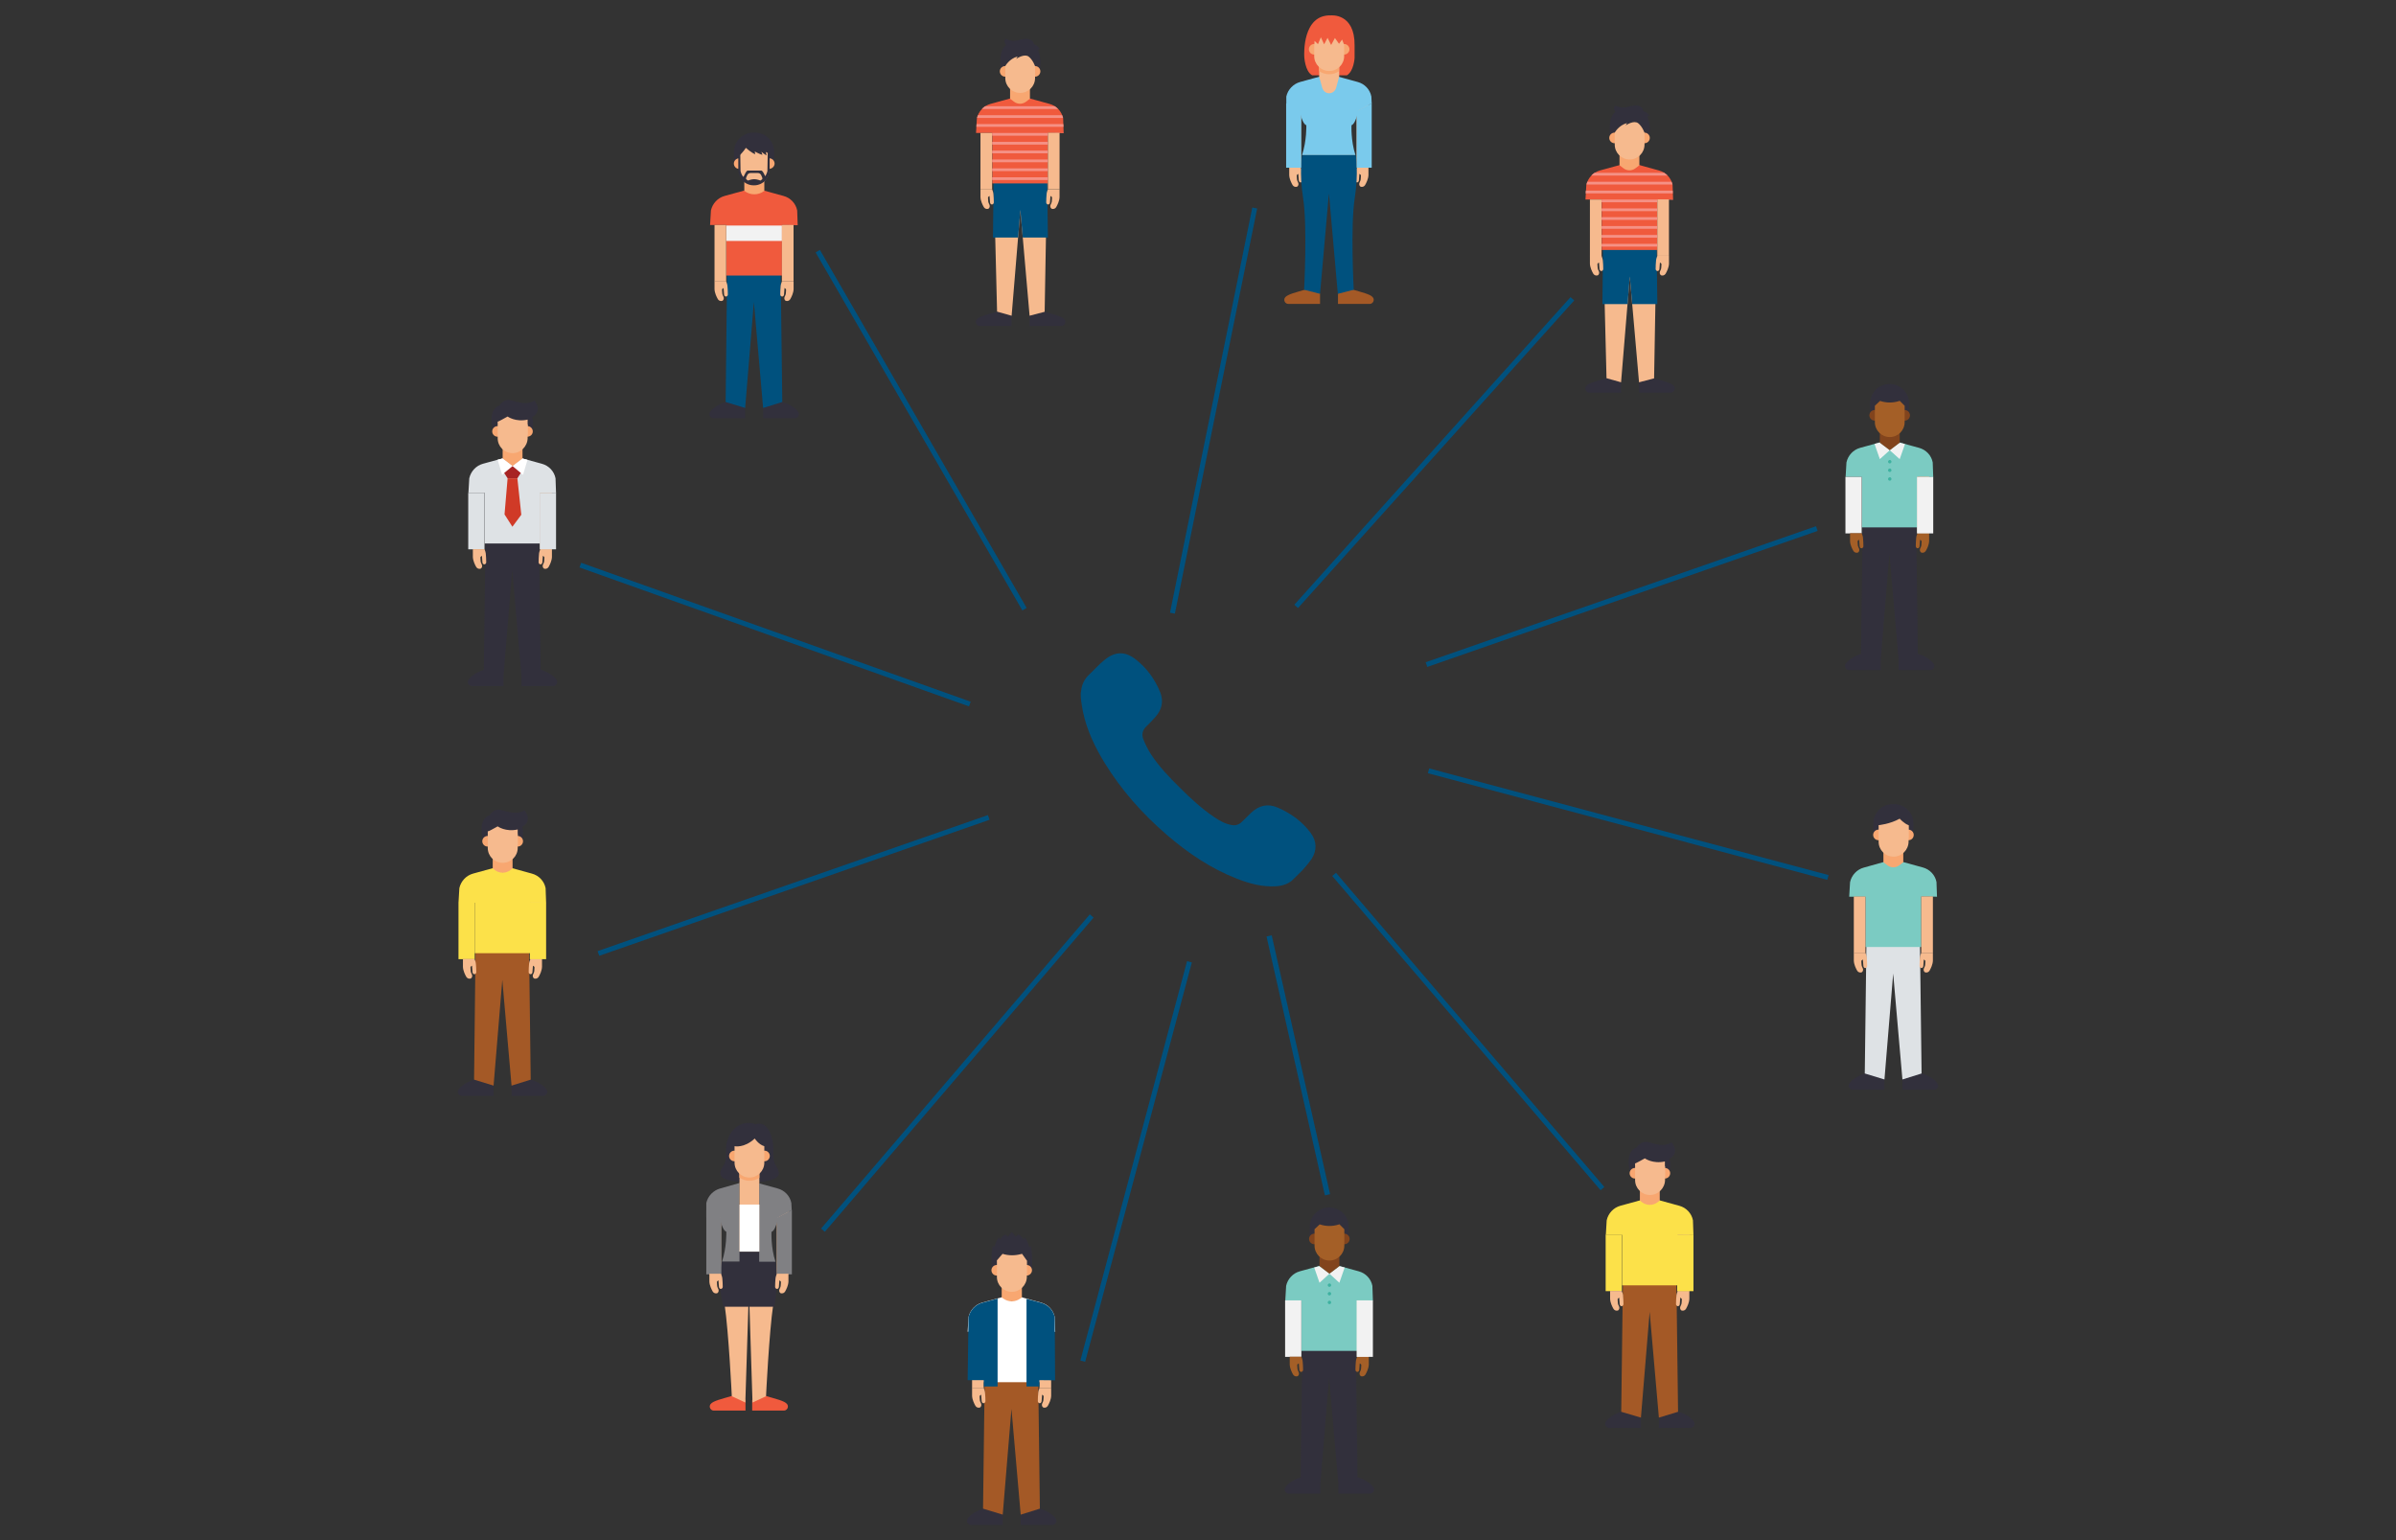 <?xml version="1.0" encoding="utf-8"?>
<!-- Generator: Adobe Illustrator 26.0.0, SVG Export Plug-In . SVG Version: 6.00 Build 0)  -->
<svg version="1.1" id="Layer_1" xmlns="http://www.w3.org/2000/svg" xmlns:xlink="http://www.w3.org/1999/xlink" x="0px" y="0px"
	 width="1400px" height="900px" viewBox="0 0 1400 900" style="enable-background:new 0 0 1400 900;" xml:space="preserve">
<rect x="0" y="0" width="1400" height="900" fill="#333333" stroke="none"/>
<style type="text/css">
	.st0{fill:#F6BA8E;}
	.st1{fill:#A45926;}
	.st2{fill:#00517E;}
	.st3{fill:#7ACAEC;}
	.st4{fill:#F05A3D;}
	.st5{fill:#F8A771;}
	.st6{fill:#32303C;}
	.st7{fill:#F2F2F2;}
	.st8{fill:#F59185;}
	.st9{fill:#DEE2E5;}
	.st10{fill:#FFFFFF;}
	.st11{fill:#A82423;}
	.st12{fill:#D03A27;}
	.st13{fill:#7BCBC2;}
	.st14{fill:#A45F27;}
	.st15{fill:#82441D;}
	.st16{fill:#3EB1A0;}
	.st17{fill:#808083;}
	.st18{fill:#FCE149;}
</style>
<g>
	<g>
		<g>
			<polygon class="st0" points="760.2,64.8 753.4,60.1 753.4,97.7 760.2,97.7 			"/>
			<path class="st0" d="M760.1,97.7h-6.8v4.6c0.1,2.3,1.2,4.5,2,5.9c0.6,0.9,1.6,1.2,2.6,0.9l0,0c0.7-0.4,1-1.4,0.7-2.2l-0.5-1.1
				c-0.2-0.5-0.3-0.9-0.3-1.4c-0.1-0.8-0.1-1.9-0.1-2c0.1-0.3,0.9-0.8,0.9-0.8l0.3,3.9c0.1,0.6,0.5,1.1,1.1,1.1l0,0
				c0.6,0,1.1-0.6,1.1-1.2c0-1.4-0.1-3.6-0.2-4.4C761,99.8,760.4,98.4,760.1,97.7z"/>
			<g>
				<path class="st1" d="M771.3,171.6v6h-18.5c-1.9,0-3.1-2.2-1.9-3.8c1.4-1.9,6.9-3.1,11.9-4.6l6.3-1.3L771.3,171.6z"/>
				<path class="st1" d="M781.8,171.6v6h18.5c1.9,0,3.1-2.2,1.9-3.8c-1.4-1.9-6.9-3.1-11.9-4.6l-6.3-1.3L781.8,171.6z"/>
				<g>
					<polygon class="st0" points="792.7,64.8 799.5,60 799.5,97.7 792.7,97.7 					"/>
					<path class="st0" d="M792.8,97.7h6.8v4.6c-0.1,2.3-1.2,4.5-2,5.9c-0.6,0.9-1.6,1.2-2.6,0.9l0,0c-0.7-0.4-1-1.4-0.7-2.2l0.5-1.1
						c0.2-0.5,0.3-0.9,0.3-1.4c0.1-0.8,0.1-1.9,0.1-2c-0.1-0.3-0.9-0.8-0.9-0.8l-0.3,3.9c-0.1,0.6-0.5,1.1-1.1,1.1l0,0
						c-0.6,0-1.1-0.6-1.1-1.2c0-1.4,0.1-3.6,0.2-4.4C791.9,99.8,792.5,98.4,792.8,97.7z"/>
				</g>
				<path class="st2" d="M792.2,90.8l-13.7-0.3l0-0.1l-2,0l-2,0l0,0.1l-13.7,0.3c0,0-1.7,10.3,0.6,24.9c2.6,16.1,0.6,53.6,0.6,53.6
					l9.3,2.4l5.2-58.7l5.2,58.7l9.3-2.4c0,0-2-37.4,0.6-53.6C793.9,101.1,792.2,90.8,792.2,90.8z"/>
				<g>
					<polygon class="st3" points="760.3,65 751.5,60.3 751.5,98 760.3,98 					"/>
					<path class="st3" d="M760.6,69.2c0.7,1.8,1.3,3.3,2.7,4c0,0,0.3,8.9-2.5,17.4l31.2,0c-2.8-8.6-2.3-17.4-2.3-17.4
						c1.4-0.7,2-2.2,2.7-4c0.6-1.4,0.9-3.1,1.1-4.4l8-4.4l-0.2-4c-0.8-4.1-3.9-7.4-8-8.5l-13.1-3.6l-2,1.3l-0.3,0.2l-1.4,1l-1.4-1
						l-0.3-0.2l-2-1.3l-13.1,3.6c-4,1.1-7.2,4.4-8.1,8.5l0,8.4l7.9,0C759.7,66.2,760.1,67.8,760.6,69.2z"/>
					<polygon class="st3" points="792.7,65 801.5,60.3 801.5,98 792.7,98 					"/>
				</g>
				<g>
					<path class="st4" d="M777.7,9c-16.8-0.6-15.7,22.9-15.6,24.2l0,0c0,0,0.4,8.5,4.6,10.8H787c4.1-2.4,4.5-10.2,4.5-10.2l0,0v-7.2
						C791.7,7.5,777.7,9,777.7,9z"/>
					<g>
						<path class="st0" d="M782.5,36h-11.7v8.8l1.8,6.5c0.5,1.8,2.1,3.2,4,3.2c0,0,0,0,0.1,0c1.9,0,3.5-1.4,4-3.2l1.8-6.5V36z"/>
						<circle class="st5" cx="767.9" cy="28.8" r="3.1"/>
						<path class="st5" d="M788.5,28.8c0-1.7-1.4-3.1-3.1-3.1c-1.7,0-3.1,1.4-3.1,3.1c0,1.7,1.4,3.1,3.1,3.1
							C787.1,31.9,788.5,30.5,788.5,28.8z"/>
						<path class="st5" d="M770.8,41.6c1.7,1.1,3.7,1.8,5.8,1.8c2.2,0,4.2-0.7,5.8-1.8V36h-11.7V41.6z"/>
						<path class="st0" d="M785.4,26.2v6.6c0,4.8-3.9,8.7-8.7,8.7c-4.8,0-8.8-3.9-8.8-8.7v-5.5l0.2-3.4l2,1.9l1.7-4l1.9,4.1l2-3.8
							l2.1,4.2l2.2-4.1l2.4,3.4l1.8-2.5L785.4,26.2L785.4,26.2z"/>
					</g>
				</g>
			</g>
		</g>
		<g>
			<path class="st6" d="M435.4,238.4v6h-18.5c-1.9,0-3.1-2.2-1.9-3.8c1.4-1.9,4.1-4.1,9-5.7l9.2-0.3L435.4,238.4z"/>
			<path class="st6" d="M445.9,238.4v6h18.5c1.9,0,3.1-2.2,1.9-3.8c-1.4-1.9-4.1-4.1-9-5.7l-9.2-0.3L445.9,238.4z"/>
			<polygon class="st2" points="424.9,155.7 424,234.9 435.4,238.4 440.5,176.5 445.9,238.4 457.1,234.9 456.1,155.7 			"/>
			<path class="st4" d="M424.3,161h32.6v-29.5l9.2,0.1l-0.3-8.6c-0.8-4.1-3.9-7.4-8-8.5l-13.1-3.6l-4.1,1.7l-4.1-1.7l-13.1,3.6
				c-4,1.1-7.1,4.4-8,8.5l-0.5,8.5l9.5,0V161z"/>
			<rect x="424.3" y="131.8" class="st7" width="32.6" height="9"/>
			<g>
				<path class="st6" d="M441.1,77.5h-0.9c-6.2,0-11.2,4.9-11.3,11.1c0,0.1,0,0.2,0,0.2v6.8h23.4v-6.8c0-0.1,0-0.1,0-0.2
					C452.4,82.5,447.3,77.5,441.1,77.5z"/>
				<path class="st5" d="M446.6,102.7h-11.7v8.8l0.1,0.1c3.4,2.6,8.1,2.6,11.5,0l0.1-0.1V102.7z"/>
				<path class="st5" d="M435,95.6c0-1.7-1.4-3.1-3.1-3.1c-1.7,0-3.1,1.4-3.1,3.1c0,1.7,1.4,3.1,3.1,3.1
					C433.6,98.6,435,97.2,435,95.6z"/>
				<path class="st5" d="M452.6,95.6c0-1.7-1.4-3.1-3.1-3.1c-1.7,0-3.1,1.4-3.1,3.1c0,1.7,1.4,3.1,3.1,3.1
					C451.2,98.6,452.6,97.2,452.6,95.6z"/>
			</g>
			<g>
				<rect x="417.5" y="131.5" class="st0" width="6.8" height="33"/>
				<path class="st0" d="M424.3,164.4h-6.8v4.6c0.1,2.3,1.2,4.5,2,5.9c0.6,0.9,1.6,1.2,2.6,0.9l0,0c0.7-0.4,1-1.4,0.7-2.2l-0.5-1.1
					c-0.2-0.5-0.3-0.9-0.3-1.4c-0.1-0.8-0.1-1.9-0.1-2c0.1-0.3,0.9-0.8,0.9-0.8l0.3,3.9c0.1,0.6,0.5,1.1,1.1,1.1l0,0
					c0.6,0,1.1-0.6,1.1-1.2c0-1.4-0.1-3.6-0.2-4.4C425.1,166.5,424.6,165.1,424.3,164.4z"/>
			</g>
			<g>
				
					<rect x="456.9" y="131.5" transform="matrix(-1 -1.224647e-16 1.224647e-16 -1 920.572 295.949)" class="st0" width="6.8" height="33"/>
				<path class="st0" d="M456.9,164.4h6.8v4.6c-0.1,2.3-1.2,4.5-2,5.9c-0.6,0.9-1.6,1.2-2.6,0.9l0,0c-0.7-0.4-1-1.4-0.7-2.2l0.5-1.1
					c0.2-0.5,0.3-0.9,0.3-1.4c0.1-0.8,0.1-1.9,0.1-2c-0.1-0.3-0.9-0.8-0.9-0.8l-0.3,3.9c-0.1,0.6-0.5,1.1-1.1,1.1l0,0
					c-0.6,0-1.1-0.6-1.1-1.2c0-1.4,0.1-3.6,0.2-4.4C456.1,166.5,456.6,165.1,456.9,164.4z"/>
			</g>
			<path class="st0" d="M447.5,88.8l0.4,2c-1.2-0.6-3-2.1-3-2.1l0.6,1.8c-1.9-0.5-4.5-2-4.5-2l0.3,1.6c-2-0.6-5.5-3.7-5.5-3.7
				c-1.1,1.9-3.8,4.6-3.8,4.6v8.5c0,4.8,3.9,8.7,8.7,8.7l0,0c4.8,0,8.7-3.9,8.7-8.7v-6.1v-0.9v-2.7L447.5,88.8z"/>
			<path class="st6" d="M449.9,88.6l-1.3-0.1c-0.1,3.2-0.2,11.5-0.2,11.5s-0.4,1.8-1.3,3c-0.7-1.6-1.5-3.2-2.2-3.3h-3.8h-0.5h-3.8
				c-0.7,0.1-1.6,2-2.4,3.7c-1.2-1.1-1.7-3.4-1.7-3.4s-0.1-9.6-0.2-12.8l-1.1,4.3v7.8c0,2.3,0.8,4.3,2.2,5.9l0,0c0,0,0,0,0,0
				c1.6,1.9,4.1,3.1,6.7,3.1h0.4c2.6,0,5-1.2,6.7-3l0,0c0.1-0.1,0.1-0.2,0.2-0.2c0,0,0.1-0.1,0.1-0.1c0,0,0,0,0,0
				c1.2-1.5,2-3.5,2-5.6V88.6z"/>
			<path class="st0" d="M445.4,104.7c-0.2,0.3-1.1,0.8-1.1,0.8s-1.9-0.8-3.6-0.8c-1.7,0-3.6,0.8-3.6,0.8s-0.9-0.5-1.1-0.8
				c-0.3-0.4,0.2-1.6,0.7-2.5c0.4-0.7,1.1-1.1,1.9-1.1c0.6,0,1.3,0,1.8,0v0c0,0,0.1,0,0.3,0c0.2,0,0.3,0,0.3,0v0c0.5,0,1.2,0,1.8,0
				c0.8,0,1.5,0.4,1.9,1.1C445.1,103.1,445.7,104.2,445.4,104.7z"/>
		</g>
		<g>
			<path class="st6" d="M591.1,184.5v6h-18.5c-1.9,0-3.1-2.2-1.9-3.8c1.4-1.9,6.9-3.1,11.9-4.6l6.3-1.3L591.1,184.5z"/>
			<path class="st6" d="M601.6,184.5v6h18.5c1.9,0,3.1-2.2,1.9-3.8c-1.4-1.9-6.9-3.1-11.9-4.6l-6.3-1.3L601.6,184.5z"/>
			<polygon class="st0" points="580.6,101.9 582.6,182.1 591.1,184.5 596.2,122.7 601.6,184.5 610.4,182.2 611.8,101.9 			"/>
			<polygon class="st2" points="594.9,138.8 596.2,122.7 597.6,138.8 612.3,138.8 611.8,101.9 580.6,101.9 580.2,138.8 			"/>
			<path class="st6" d="M587.8,41.1v-2.7c0,0,1.8-4.1,6.7-5.4l-0.9,1.4c0,0,4.7-3.3,7.3-1.4c2.6,2,3,4.9,3.2,6.1v1.9h3.5
				c0,0,0.5-3.3,0.3-5.8c-0.3-3.7-1.5-6.5-1.5-6.5l1.2,0.2c-0.6-2-3.5-3.1-3.5-3.1c-1-4.5-6.5-3.1-9.6-2.2c-3.5,1-6.8-0.9-6.8-0.9
				c-1.8,1.6,0.2,3.7,0.2,3.7c-4.3,2.8-3.4,11.4-3.2,14.5H587.8z"/>
			<path class="st4" d="M579.7,107.2h32.6V77.7l9.2,0.1l-0.3-8.6c-0.8-4.1-3.9-7.4-8-8.5l-13.1-3.6l-4.1,2.8l-4.1-2.8l-13.1,3.6
				c-4,1.1-7.1,4.4-8,8.5l-0.5,8.5l9.5,0V107.2z"/>
			<g>
				<path class="st5" d="M601.9,48.9h-11.7v8.8l2.4,1.8c2,1.5,4.8,1.5,6.8,0l2.4-1.8V48.9z"/>
				<path class="st5" d="M590.4,41.7c0-1.7-1.4-3.1-3.1-3.1c-1.7,0-3.1,1.4-3.1,3.1c0,1.7,1.4,3.1,3.1,3.1
					C589,44.8,590.4,43.4,590.4,41.7z"/>
				<path class="st5" d="M607.9,41.7c0-1.7-1.4-3.1-3.1-3.1s-3.1,1.4-3.1,3.1c0,1.7,1.4,3.1,3.1,3.1S607.9,43.4,607.9,41.7z"/>
				<path class="st0" d="M604.8,38.7v6.9c0,4.8-3.9,8.7-8.7,8.7c-4.8,0-8.7-3.9-8.7-8.7v-7c0,0,2.3-4.3,7.2-5.6l-0.8,1.4
					c0.4-0.3,4.8-3.2,7.3-1.3C603.6,35.1,604.8,38.7,604.8,38.7z"/>
			</g>
			<g>
				<rect x="572.9" y="77.7" class="st0" width="6.8" height="33"/>
				<path class="st0" d="M579.7,110.6h-6.8v4.6c0.1,2.3,1.2,4.5,2,5.9c0.6,0.9,1.6,1.2,2.6,0.9l0,0c0.7-0.4,1-1.4,0.7-2.2l-0.5-1.1
					c-0.2-0.5-0.3-0.9-0.3-1.4c-0.1-0.8-0.1-1.9-0.1-2c0.1-0.3,0.9-0.8,0.9-0.8l0.3,3.9c0.1,0.6,0.5,1.1,1.1,1.1l0,0
					c0.6,0,1.1-0.6,1.1-1.2c0-1.4-0.1-3.6-0.2-4.4C580.5,112.7,580,111.3,579.7,110.6z"/>
			</g>
			<g>
				
					<rect x="612.2" y="77.7" transform="matrix(-1 -1.224647e-16 1.224647e-16 -1 1231.313 188.289)" class="st0" width="6.8" height="33"/>
				<path class="st0" d="M612.3,110.6h6.8v4.6c-0.1,2.3-1.2,4.5-2,5.9c-0.6,0.9-1.6,1.2-2.6,0.9l0,0c-0.7-0.4-1-1.4-0.7-2.2l0.5-1.1
					c0.2-0.5,0.3-0.9,0.3-1.4c0.1-0.8,0.1-1.9,0.1-2c-0.1-0.3-0.9-0.8-0.9-0.8l-0.3,3.9c-0.1,0.6-0.5,1.1-1.1,1.1l0,0
					c-0.6,0-1.1-0.6-1.1-1.2c0-1.4,0.1-3.6,0.2-4.4C611.5,112.7,612,111.3,612.3,110.6z"/>
			</g>
			<g>
				<path class="st8" d="M616.3,62.1h-40.7c-0.7,0.5-1.4,1-1.9,1.6h44.6C617.7,63.1,617,62.6,616.3,62.1z"/>
				<path class="st8" d="M620.6,67.3h-49.2c-0.2,0.5-0.4,1-0.5,1.6h50.3C621,68.4,620.8,67.8,620.6,67.3z"/>
				<polygon class="st8" points="621.3,72.5 570.6,72.5 570.5,74.1 621.4,74.1 				"/>
				<polygon class="st8" points="621.5,77.8 621.5,77.7 613.3,77.7 				"/>
				<rect x="579.7" y="77.7" class="st8" width="32.6" height="1.6"/>
				<polygon class="st8" points="570.2,77.7 576,77.7 570.2,77.7 				"/>
				<rect x="579.7" y="82.9" class="st8" width="32.6" height="1.6"/>
				<rect x="579.7" y="88" class="st8" width="32.6" height="1.6"/>
				<rect x="579.7" y="93.2" class="st8" width="32.6" height="1.6"/>
				<rect x="579.7" y="98.4" class="st8" width="32.6" height="1.6"/>
				<rect x="579.7" y="103.6" class="st8" width="32.6" height="1.6"/>
			</g>
		</g>
		<g>
			<path class="st6" d="M311.2,251.1c0.7-5.8-0.3-7.3-0.3-7.3c6.6-3.7,1.4-9.7,1.4-9.7c-4.7,2.7-8.6,1.1-13.9-0.2
				c-4.2-1-6.6,3.1-6.6,3.1c-5.8,2.1-4.9,10-3.9,14.3L311.2,251.1z"/>
			<polygon class="st6" points="283.7,312.3 282.7,391.4 294.2,394.9 299.3,333.1 304.7,394.9 315.9,391.4 314.9,312.3 			"/>
			<path class="st9" d="M283.1,317.6h32.6V288l9.2,0.1l-0.3-8.6c-0.8-4.1-3.9-7.4-8-8.5l-13.1-3.6l-4.1,2.8l-4.1-2.8l-13.1,3.6
				c-4,1.1-7.1,4.4-8,8.5l-0.5,8.5l9.5,0V317.6z"/>
			<polygon class="st9" points="293.7,268 299.5,272.4 294.5,277.4 290.8,268.7 293.5,268 			"/>
			<polygon class="st9" points="308.2,268.8 304.6,277.4 299.5,272.4 305.3,268 305.4,268 			"/>
			<g>
				<polygon class="st5" points="305.3,259.3 293.7,259.3 293.7,268 299.5,272.4 305.3,268 				"/>
				<path class="st5" d="M293.8,252.1c0-1.7-1.4-3.1-3.1-3.1c-1.7,0-3.1,1.4-3.1,3.1c0,1.7,1.4,3.1,3.1,3.1
					C292.4,255.1,293.8,253.8,293.8,252.1z"/>
				<path class="st5" d="M311.3,252.1c0-1.7-1.4-3.1-3.1-3.1c-1.7,0-3.1,1.4-3.1,3.1c0,1.7,1.4,3.1,3.1,3.1
					C310,255.1,311.3,253.8,311.3,252.1z"/>
				<path class="st0" d="M299.5,264.8L299.5,264.8c-4.8,0-8.7-3.9-8.7-8.7v-9.6l17.5,1.5v8.1C308.2,260.8,304.3,264.8,299.5,264.8z"
					/>
				<path class="st0" d="M290.8,246.4c0,0,0.1,0.2,5.8-3c0,0,4.6,3.4,11.7,1.8v8.8h-13L290.8,246.4z"/>
			</g>
			<path class="st6" d="M294.2,394.9v6h-18.5c-1.9,0-3.1-2.2-1.9-3.8c1.4-1.9,4.1-4.1,9-5.7l9.2-0.3L294.2,394.9z"/>
			<path class="st6" d="M304.7,394.9v6h18.5c1.9,0,3.1-2.2,1.9-3.8c-1.4-1.9-4.1-4.1-9-5.7l-9.2-0.3L304.7,394.9z"/>
			<rect x="273.6" y="288" class="st9" width="9.5" height="33"/>
			<path class="st0" d="M283.1,320.9h-6.8v4.6c0.1,2.3,1.2,4.5,2,5.9c0.6,0.9,1.6,1.2,2.6,0.9l0,0c0.7-0.4,1-1.4,0.7-2.2l-0.5-1.1
				c-0.2-0.5-0.3-0.9-0.3-1.4c-0.1-0.8-0.1-1.9-0.1-2c0.1-0.3,0.9-0.8,0.9-0.8l0.3,3.9c0.1,0.6,0.5,1.1,1.1,1.1l0,0
				c0.6,0,1.1-0.6,1.1-1.2c0-1.4-0.1-3.6-0.2-4.4C283.9,323,283.4,321.6,283.1,320.9z"/>
			
				<rect x="315.7" y="288" transform="matrix(-1 -1.224647e-16 1.224647e-16 -1 638.119 609.029)" class="st0" width="6.8" height="33"/>
			<path class="st0" d="M315.7,320.9h6.8v4.6c-0.1,2.3-1.2,4.5-2,5.9c-0.6,0.9-1.6,1.2-2.6,0.9l0,0c-0.7-0.4-1-1.4-0.7-2.2l0.5-1.1
				c0.2-0.5,0.3-0.9,0.3-1.4c0.1-0.8,0.1-1.9,0.1-2c-0.1-0.3-0.9-0.8-0.9-0.8l-0.3,3.9c-0.1,0.6-0.5,1.1-1.1,1.1l0,0
				c-0.6,0-1.1-0.6-1.1-1.2c0-1.4,0.1-3.6,0.2-4.4C314.9,323,315.4,321.6,315.7,320.9z"/>
			<rect x="315.4" y="288" class="st9" width="9.5" height="33"/>
			<g>
				<polygon class="st10" points="299.5,272.4 293.4,277.5 290.8,268.7 293.5,268 293.7,268 				"/>
				<polygon class="st10" points="305.4,268 305.3,268 299.5,272.4 305.6,277.5 308.2,268.8 				"/>
			</g>
			<polygon class="st11" points="302.3,279.5 304.3,276.4 299.5,272.4 294.6,276.4 296.6,279.5 			"/>
			<path class="st12" d="M304.6,300.8l-2.3-21.3c-0.2,0-1.8,0-2.6,0c0,0-0.2,0-0.5,0c-0.8,0-2.4,0-2.6,0l-1.8,21.1l4.6,7.2
				L304.6,300.8z"/>
		</g>
		<g>
			<path class="st6" d="M947.2,223.4v6h-18.5c-1.9,0-3.1-2.2-1.9-3.8c1.4-1.9,6.9-3.1,11.9-4.6l6.3-1.3L947.2,223.4z"/>
			<path class="st6" d="M957.7,223.4v6h18.5c1.9,0,3.1-2.2,1.9-3.8c-1.4-1.9-6.9-3.1-11.9-4.6l-6.3-1.3L957.7,223.4z"/>
			<polygon class="st0" points="936.7,140.8 938.7,221 947.2,223.4 952.3,161.6 957.7,223.4 966.5,221.1 967.9,140.8 			"/>
			<polygon class="st2" points="951,177.7 952.3,161.6 953.7,177.7 968.4,177.7 967.9,140.8 936.7,140.8 936.3,177.7 			"/>
			<path class="st6" d="M943.9,80v-2.7c0,0,1.8-4.1,6.7-5.4l-0.9,1.4c0,0,4.7-3.3,7.3-1.4c2.6,2,3,4.9,3.2,6.1V80h3.5
				c0,0,0.5-3.3,0.3-5.8c-0.3-3.7-1.5-6.5-1.5-6.5l1.2,0.2c-0.6-2-3.5-3.1-3.5-3.1c-1-4.5-6.5-3.1-9.6-2.2c-3.5,1-6.8-0.9-6.8-0.9
				c-1.8,1.6,0.2,3.7,0.2,3.7c-4.3,2.8-3.4,11.4-3.2,14.5H943.9z"/>
			<path class="st4" d="M935.8,146.1h32.6v-29.5l9.2,0.1l-0.3-8.6c-0.8-4.1-3.9-7.4-8-8.5L956.2,96l-4.1,2.8l-4.1-2.8l-13.1,3.6
				c-4,1.1-7.1,4.4-8,8.5l-0.5,8.5l9.5,0V146.1z"/>
			<g>
				<path class="st5" d="M958,87.8h-11.7v8.8l2.4,1.8c2,1.5,4.8,1.5,6.8,0l2.4-1.8V87.8z"/>
				<path class="st5" d="M946.5,80.6c0-1.7-1.4-3.1-3.1-3.1c-1.7,0-3.1,1.4-3.1,3.1c0,1.7,1.4,3.1,3.1,3.1
					C945.1,83.7,946.5,82.3,946.5,80.6z"/>
				<path class="st5" d="M964,80.6c0-1.7-1.4-3.1-3.1-3.1s-3.1,1.4-3.1,3.1c0,1.7,1.4,3.1,3.1,3.1S964,82.3,964,80.6z"/>
				<path class="st0" d="M960.9,77.6v6.9c0,4.8-3.9,8.7-8.7,8.7s-8.7-3.9-8.7-8.7v-7c0,0,2.3-4.3,7.2-5.6l-0.8,1.4
					c0.4-0.3,4.8-3.2,7.3-1.3C959.7,74,960.9,77.6,960.9,77.6z"/>
			</g>
			<g>
				<rect x="929" y="116.6" class="st0" width="6.8" height="33"/>
				<path class="st0" d="M935.8,149.5H929v4.6c0.1,2.3,1.2,4.5,2,5.9c0.6,0.9,1.6,1.2,2.6,0.9l0,0c0.7-0.4,1-1.4,0.7-2.2l-0.5-1.1
					c-0.2-0.5-0.3-0.9-0.3-1.4c-0.1-0.8-0.1-1.9-0.1-2c0.1-0.3,0.9-0.8,0.9-0.8l0.3,3.9c0.1,0.6,0.5,1.1,1.1,1.1l0,0
					c0.6,0,1.1-0.6,1.1-1.2c0-1.4-0.1-3.6-0.2-4.4C936.6,151.6,936,150.2,935.8,149.5z"/>
			</g>
			<g>
				
					<rect x="968.3" y="116.6" transform="matrix(-1 -1.224647e-16 1.224647e-16 -1 1943.479 266.093)" class="st0" width="6.8" height="33"/>
				<path class="st0" d="M968.4,149.5h6.8v4.6c-0.1,2.3-1.2,4.5-2,5.9c-0.6,0.9-1.6,1.2-2.6,0.9l0,0c-0.7-0.4-1-1.4-0.7-2.2l0.5-1.1
					c0.2-0.5,0.3-0.9,0.3-1.4c0.1-0.8,0.1-1.9,0.1-2c-0.1-0.3-0.9-0.8-0.9-0.8l-0.3,3.9c-0.1,0.6-0.5,1.1-1.1,1.1l0,0
					c-0.6,0-1.1-0.6-1.1-1.2c0-1.4,0.1-3.6,0.2-4.4C967.6,151.6,968.1,150.2,968.4,149.5z"/>
			</g>
			<g>
				<path class="st8" d="M972.4,101h-40.7c-0.7,0.5-1.4,1-1.9,1.6h44.6C973.8,102,973.1,101.5,972.4,101z"/>
				<path class="st8" d="M976.7,106.2h-49.2c-0.2,0.5-0.4,1-0.5,1.6h50.3C977.1,107.3,976.9,106.7,976.7,106.2z"/>
				<polygon class="st8" points="977.4,111.4 926.6,111.4 926.5,113 977.4,113 				"/>
				<polygon class="st8" points="977.6,116.7 977.6,116.6 969.4,116.6 				"/>
				<rect x="935.8" y="116.6" class="st8" width="32.6" height="1.6"/>
				<polygon class="st8" points="926.3,116.6 932.1,116.6 926.3,116.6 				"/>
				<rect x="935.8" y="121.8" class="st8" width="32.6" height="1.6"/>
				<rect x="935.8" y="126.9" class="st8" width="32.6" height="1.6"/>
				<rect x="935.8" y="132.1" class="st8" width="32.6" height="1.6"/>
				<rect x="935.8" y="137.3" class="st8" width="32.6" height="1.6"/>
				<rect x="935.8" y="142.5" class="st8" width="32.6" height="1.6"/>
			</g>
		</g>
		<g>
			<g>
				<path class="st6" d="M1104.1,224.4L1104.1,224.4c-6.3,0-11.4,5.1-11.4,11.4v7.8h22.8v-7.8
					C1115.5,229.5,1110.4,224.4,1104.1,224.4z"/>
				<polygon class="st6" points="1088.4,302.9 1087.4,382.1 1098.9,385.6 1104,323.7 1109.4,385.6 1120.6,382.1 1119.6,302.9 				
					"/>
				<path class="st13" d="M1087.8,308.2h32.6v-29.5l9.2,0.1l-0.3-8.6c-0.8-4.1-3.9-7.4-8-8.5l-13.1-3.6l-4.1,2.8l-4.1-2.8l-13.1,3.6
					c-4,1.1-7.1,4.4-8,8.5l-0.5,8.5l9.5,0V308.2z"/>
				<path class="st6" d="M1098.9,385.6v6h-18.5c-1.9,0-3.1-2.2-1.9-3.8c1.4-1.9,4.1-4.1,9-5.7l9.2-0.3L1098.9,385.6z"/>
				<path class="st6" d="M1109.4,385.6v6h18.5c1.9,0,3.1-2.2,1.9-3.8c-1.4-1.9-4.1-4.1-9-5.7l-9.2-0.3L1109.4,385.6z"/>
				<rect x="1078.3" y="278.7" class="st7" width="9.5" height="33"/>
				<path class="st14" d="M1087.8,311.6h-6.8v4.6c0.1,2.3,1.2,4.5,2,5.8c0.6,0.9,1.6,1.2,2.6,0.9l0,0c0.7-0.4,1-1.4,0.7-2.2
					l-0.5-1.1c-0.2-0.5-0.3-0.9-0.3-1.4c-0.1-0.8-0.1-1.9-0.1-2c0.1-0.3,0.9-0.8,0.9-0.8l0.3,3.9c0.1,0.6,0.5,1.1,1.1,1.1l0,0
					c0.6,0,1.1-0.6,1.1-1.2c0-1.4-0.1-3.6-0.2-4.4C1088.6,313.7,1088.1,312.3,1087.8,311.6z"/>
				
					<rect x="1120.3" y="278.7" transform="matrix(-1 -1.224647e-16 1.224647e-16 -1 2247.499 590.315)" class="st0" width="6.8" height="33"/>
				<path class="st14" d="M1120.4,311.6h6.8v4.6c-0.1,2.3-1.2,4.5-2,5.8c-0.6,0.9-1.6,1.2-2.6,0.9l0,0c-0.7-0.4-1-1.4-0.7-2.2
					l0.5-1.1c0.2-0.5,0.3-0.9,0.3-1.4c0.1-0.8,0.1-1.9,0.1-2c-0.1-0.3-0.9-0.8-0.9-0.8l-0.3,3.9c-0.1,0.6-0.5,1.1-1.1,1.1l0,0
					c-0.6,0-1.1-0.6-1.1-1.2c0-1.4,0.1-3.6,0.2-4.4C1119.6,313.7,1120.1,312.3,1120.4,311.6z"/>
				<rect x="1120.1" y="278.7" class="st7" width="9.5" height="33"/>
				<polygon class="st7" points="1113.1,259.5 1110,268.3 1104.2,263.1 1098.4,268.3 1095.3,259.4 1098.2,258.6 1098.4,258.7 
					1104.2,263 1110,258.7 1110.1,258.7 				"/>
				<g>
					<polygon class="st15" points="1110,249.9 1098.4,249.9 1098.4,258.7 1104.2,263.1 1110,258.7 					"/>
					<path class="st15" d="M1098.5,242.7c0-1.7-1.4-3.1-3.1-3.1c-1.7,0-3.1,1.4-3.1,3.1c0,1.7,1.4,3.1,3.1,3.1
						C1097.1,245.8,1098.5,244.4,1098.5,242.7z"/>
					<path class="st15" d="M1116,242.7c0-1.7-1.4-3.1-3.1-3.1c-1.7,0-3.1,1.4-3.1,3.1c0,1.7,1.4,3.1,3.1,3.1
						C1114.7,245.8,1116,244.4,1116,242.7z"/>
					<path class="st14" d="M1095.5,237.1v9.6c0,4.8,3.9,8.7,8.7,8.7l0,0c4.8,0,8.7-3.9,8.7-8.7v-9.6l-2.9-2.9l-0.5,0.2
						c-3.5,1.1-7.3,1.1-10.9-0.1l-0.1,0L1095.5,237.1z"/>
				</g>
			</g>
			<g>
				<path class="st16" d="M1105.2,269.8c0,0.6-0.5,1-1,1c-0.6,0-1-0.5-1-1s0.5-1,1-1C1104.7,268.8,1105.2,269.2,1105.2,269.8z"/>
				<path class="st16" d="M1105.2,274.8c0,0.6-0.5,1-1,1c-0.6,0-1-0.5-1-1c0-0.6,0.5-1,1-1C1104.7,273.7,1105.2,274.2,1105.2,274.8z
					"/>
				<path class="st16" d="M1105.2,279.9c0,0.6-0.5,1-1,1c-0.6,0-1-0.5-1-1s0.5-1,1-1C1104.7,278.8,1105.2,279.3,1105.2,279.9z"/>
			</g>
		</g>
		<g>
			<g>
				<path class="st4" d="M439.5,818.3v6H458c1.9,0,3.1-2.2,1.9-3.8c-1.4-1.9-6.9-3.1-11.9-4.6l-6.3-1.3L439.5,818.3z"/>
				<path class="st4" d="M435.6,818.3v6h-18.5c-1.9,0-3.1-2.2-1.9-3.8c1.4-1.9,6.9-3.1,11.9-4.6l6.3-1.3L435.6,818.3z"/>
				<path class="st0" d="M437.5,737.1l0.2,0l1.9,0l0,0.1l12.8,0.3c0,0,1.6,10.3-0.6,24.9c-2.4,16.1-4.2,53.5-4.2,53.5l-7.9,3.7
					l-1.9-59.9l-0.2,2.1V737.1z"/>
				<path class="st0" d="M437.7,737.1l-0.2,0l-1.9,0l0,0.1l-12.8,0.3c0,0-1.6,10.3,0.6,24.9c2.4,16.1,4.2,53.5,4.2,53.5l7.9,3.7
					l1.9-59.9l0.2,2.1V737.1z"/>
			</g>
			<path class="st6" d="M453,680.5c-1.5-2.4-1.1-8.3-1.1-8.3c0-8.6-3.5-17.6-10.5-15.2l0,0c-0.3-0.1-1.3-0.8-4-0.8
				c-7.9,0-13.2,7.4-13.2,16c0,0,0.4,5.8-1.1,8.3c-1.5,2.4-4.5,6.6,0.9,8.6c3.7,1.4,9.8,1.7,13.9,1.8h1.7c4.1-0.1,8.5-0.4,12.2-1.8
				C457.4,687.1,454.4,682.9,453,680.5z"/>
			<g>
				<path class="st0" d="M443.8,682.7h-11.7v8.8l2.4,1.8c2,1.5,4.8,1.5,6.8,0l2.4-1.8V682.7z"/>
				<path class="st5" d="M432.2,675.5c0-1.7-1.4-3.1-3.1-3.1s-3.1,1.4-3.1,3.1s1.4,3.1,3.1,3.1S432.2,677.2,432.2,675.5z"/>
				<circle class="st5" cx="446.7" cy="675.5" r="3.1"/>
				<path class="st5" d="M432.1,688.2c1.7,1.1,3.7,1.8,5.8,1.8c2.2,0,4.2-0.7,5.8-1.8v-5.6h-11.7V688.2z"/>
				<path class="st0" d="M441,665.3c-6.2,5.8-11.8,4.5-11.8,4.5v9.6c0,4.8,3.9,8.7,8.7,8.7c4.8,0,8.7-3.9,8.7-8.7v-2v-7.6
					C443.2,668.8,441,665.3,441,665.3z"/>
			</g>
			<polygon class="st0" points="421.3,711.4 414.5,706.8 414.5,744.4 421.3,744.4 			"/>
			<polygon class="st0" points="453.9,711.4 460.7,706.7 460.7,744.4 453.9,744.4 			"/>
			<path class="st6" d="M422.7,763.6h14.5h0.7h14.6c0.1-0.4,0.1-0.9,0.2-1.3c1.5-9.7,1.3-19.3,0.4-25l-5.7-6h-19.8l-5.8,6
				c-1.1,4.4-2.3,12.3,0.6,25C422.6,762.8,422.6,763.2,422.7,763.6z"/>
			<g>
				<polygon class="st17" points="421.5,711.7 412.7,707 412.7,744.7 421.5,744.7 				"/>
				<polygon class="st17" points="453.9,711.7 462.7,707 462.7,744.7 453.9,744.7 				"/>
			</g>
			<path class="st17" d="M420.8,694.5c-4,1.1-7.2,4.4-8.1,8.5l0,8.4l7.9,0c0.2,1.4,0.6,3,1.1,4.4c0.7,1.8,1.3,3.3,2.7,4
				c0,0,0.3,8.9-2.5,17.4l10.2,0v-45.9L420.8,694.5z"/>
			<path class="st17" d="M462.4,703c-0.8-4.1-3.9-7.4-8-8.5l-13.1-3.6l2.3,0.6v45.8l9.5,0c-2.8-8.6-2.3-17.4-2.3-17.4
				c1.4-0.7,2-2.2,2.7-4c0.6-1.4,0.9-3.1,1.1-4.4l8-4.4L462.4,703z"/>
			<polygon class="st10" points="432.1,691.4 432.1,691.4 433.9,690.9 			"/>
			<polygon class="st0" points="441.3,690.9 439.4,692.3 439,692.5 437.6,693.4 436.2,692.5 435.9,692.3 433.9,690.9 432.1,691.4 
				432.1,731.4 443.6,731.4 443.6,691.5 			"/>
			<rect x="432.1" y="703.9" class="st10" width="11.6" height="27.5"/>
			<path class="st0" d="M421.3,744.3h-6.8v4.6c0.1,2.3,1.2,4.5,2,5.9c0.6,0.9,1.6,1.2,2.6,0.9l0,0c0.7-0.4,1-1.4,0.7-2.2l-0.5-1.1
				c-0.2-0.5-0.3-0.9-0.3-1.4c-0.1-0.8-0.1-1.9-0.1-2c0.1-0.3,0.9-0.8,0.9-0.8l0.3,3.9c0.1,0.6,0.5,1.1,1.1,1.1l0,0
				c0.6,0,1.1-0.6,1.1-1.2c0-1.4-0.1-3.6-0.2-4.4C422.1,746.5,421.6,745.1,421.3,744.3z"/>
			<path class="st0" d="M453.9,744.3h6.8v4.6c-0.1,2.3-1.2,4.5-2,5.9c-0.6,0.9-1.6,1.2-2.6,0.9l0,0c-0.7-0.4-1-1.4-0.7-2.2l0.5-1.1
				c0.2-0.5,0.3-0.9,0.3-1.4c0.1-0.8,0.1-1.9,0.1-2c-0.1-0.3-0.9-0.8-0.9-0.8l-0.3,3.9c-0.1,0.6-0.5,1.1-1.1,1.1l0,0
				c-0.6,0-1.1-0.6-1.1-1.2c0-1.4,0.1-3.6,0.2-4.4C453.1,746.5,453.6,745.1,453.9,744.3z"/>
		</g>
		<g>
			<path class="st6" d="M1101.1,630.8v6h-18.5c-1.9,0-3.1-2.2-1.9-3.8c1.4-1.9,4.1-4.1,9-5.7l9.2-0.3L1101.1,630.8z"/>
			<path class="st6" d="M1111.6,630.8v6h18.5c1.9,0,3.1-2.2,1.9-3.8c-1.4-1.9-4.1-4.1-9-5.7l-9.2-0.3L1111.6,630.8z"/>
			<polygon class="st9" points="1090.6,548.1 1089.6,627.3 1101.1,630.8 1106.2,568.9 1111.6,630.8 1122.8,627.3 1121.8,548.1 			
				"/>
			<path class="st13" d="M1090,553.4h32.6v-29.5l9.2,0.1l-0.3-8.6c-0.8-4.1-3.9-7.4-8-8.5l-13.1-3.6l-4.1,2.8l-4.1-2.8L1089,507
				c-4,1.1-7.1,4.4-8,8.5l-0.5,8.5l9.5,0V553.4z"/>
			<g>
				<path class="st6" d="M1106.8,469.9h-0.9c-6.2,0-11.2,4.9-11.3,11.1c0,0.1,0,0.2,0,0.2v6.8h23.4v-6.8c0-0.1,0-0.1,0-0.2
					C1118,474.9,1113,469.9,1106.8,469.9z"/>
				<path class="st5" d="M1112.2,495.1h-11.7v8.8l2.4,1.8c2,1.5,4.8,1.5,6.8,0l2.4-1.8V495.1z"/>
				<path class="st5" d="M1100.7,487.9c0-1.7-1.4-3.1-3.1-3.1c-1.7,0-3.1,1.4-3.1,3.1c0,1.7,1.4,3.1,3.1,3.1
					C1099.3,491,1100.7,489.6,1100.7,487.9z"/>
				<path class="st5" d="M1118.2,487.9c0-1.7-1.4-3.1-3.1-3.1c-1.7,0-3.1,1.4-3.1,3.1c0,1.7,1.4,3.1,3.1,3.1
					C1116.9,491,1118.2,489.6,1118.2,487.9z"/>
				<path class="st0" d="M1106.4,500.6L1106.4,500.6c-4.8,0-8.7-3.9-8.7-8.7v-9.6h17.5v9.6C1115.1,496.7,1111.2,500.6,1106.4,500.6z
					"/>
				<path class="st0" d="M1097.7,482.2c0,0,6.6-0.6,12.3-3.8c0,0,2.6,2.9,5.2,3.8v7.6h-13L1097.7,482.2z"/>
			</g>
			<g>
				<rect x="1083.2" y="523.9" class="st0" width="6.8" height="33"/>
				<path class="st0" d="M1090,556.8h-6.8v4.6c0.1,2.3,1.2,4.5,2,5.9c0.6,0.9,1.6,1.2,2.6,0.9l0,0c0.7-0.4,1-1.4,0.7-2.2l-0.5-1.1
					c-0.2-0.5-0.3-0.9-0.3-1.4c-0.1-0.8-0.1-1.9-0.1-2c0.1-0.3,0.9-0.8,0.9-0.8l0.3,3.9c0.1,0.6,0.5,1.1,1.1,1.1l0,0
					c0.6,0,1.1-0.6,1.1-1.2c0-1.4-0.1-3.6-0.2-4.4C1090.8,558.9,1090.3,557.5,1090,556.8z"/>
			</g>
			<g>
				
					<rect x="1122.5" y="523.9" transform="matrix(-1 -1.224647e-16 1.224647e-16 -1 2251.903 1080.73)" class="st0" width="6.8" height="33"/>
				<path class="st0" d="M1122.6,556.8h6.8v4.6c-0.1,2.3-1.2,4.5-2,5.9c-0.6,0.9-1.6,1.2-2.6,0.9l0,0c-0.7-0.4-1-1.4-0.7-2.2
					l0.5-1.1c0.2-0.5,0.3-0.9,0.3-1.4c0.1-0.8,0.1-1.9,0.1-2c-0.1-0.3-0.9-0.8-0.9-0.8l-0.3,3.9c-0.1,0.6-0.5,1.1-1.1,1.1l0,0
					c-0.6,0-1.1-0.6-1.1-1.2c0-1.4,0.1-3.6,0.2-4.4C1121.8,558.9,1122.3,557.5,1122.6,556.8z"/>
			</g>
		</g>
		<g>
			<path class="st6" d="M602.2,728l-0.7,1c0,0-1.4-5-3-5.9l-0.3,1.7c0,0-1-2.6-3.3-3.4l-1.4,1.3l-2.3-2.8l-2.3,2.8l-1.4-1.3
				c-2.3,0.8-3.3,3.4-3.3,3.4l-0.3-1.7c-1.6,0.9-3,5.9-3,5.9l-0.7-1c-1.3,2.5-0.8,13.8-0.8,13.8l4.8,3.2h14l4.8-3.2
				C603,741.8,603.4,730.4,602.2,728z"/>
			<g>
				<path class="st6" d="M585.9,885.1v6h-18.5c-1.9,0-3.1-2.2-1.9-3.8c1.4-1.9,4.1-4.1,9-5.7l9.2-0.3L585.9,885.1z"/>
				<path class="st6" d="M596.4,885.1v6h18.5c1.9,0,3.1-2.2,1.9-3.8c-1.4-1.9-4.1-4.1-9-5.7l-9.2-0.3L596.4,885.1z"/>
				<polygon class="st1" points="575.4,802.4 574.4,881.6 585.9,885.1 591,823.3 596.4,885.1 607.6,881.6 606.6,802.4 				"/>
				<path class="st10" d="M574.8,807.7h32.6v-29.5l9.2,0.1l-0.3-8.6c-0.8-4.1-3.9-7.4-8-8.5l-13.1-3.6l-4.1,2.8l-4.1-2.8l-13.1,3.6
					c-4,1.1-7.1,4.4-8,8.5l-0.5,8.5l9.5,0V807.7z"/>
				<g>
					<path class="st5" d="M597,749.4h-11.7v8.8l0.9,0.6c3,2.2,7,2.2,10,0l0.9-0.6V749.4z"/>
					<path class="st5" d="M585.5,742.3c0-1.7-1.4-3.1-3.1-3.1s-3.1,1.4-3.1,3.1c0,1.7,1.4,3.1,3.1,3.1S585.5,743.9,585.5,742.3z"/>
					<path class="st5" d="M603,742.3c0-1.7-1.4-3.1-3.1-3.1s-3.1,1.4-3.1,3.1c0,1.7,1.4,3.1,3.1,3.1S603,743.9,603,742.3z"/>
					<path class="st0" d="M591.2,754.9L591.2,754.9c-4.8,0-8.7-3.9-8.7-8.7v-9.6h17.5v9.6C599.9,751,596,754.9,591.2,754.9z"/>
					<path class="st0" d="M599.9,736.5v7.6h-13l-4.4-7.6l3.3-3.8l0,0c3.5,1.1,7.3,1.1,10.9,0.1l0.5-0.1L599.9,736.5z"/>
				</g>
				<g>
					<rect x="568" y="778.2" class="st0" width="6.8" height="33"/>
					<path class="st0" d="M574.8,811.1H568v4.6c0.1,2.3,1.2,4.5,2,5.9c0.6,0.9,1.6,1.2,2.6,0.9l0,0c0.7-0.4,1-1.4,0.7-2.2l-0.5-1.1
						c-0.2-0.5-0.3-0.9-0.3-1.4c-0.1-0.8-0.1-1.9-0.1-2c0.1-0.3,0.9-0.8,0.9-0.8l0.3,3.9c0.1,0.6,0.5,1.1,1.1,1.1l0,0
						c0.6,0,1.1-0.6,1.1-1.2c0-1.4-0.1-3.6-0.2-4.4C575.6,813.2,575,811.8,574.8,811.1z"/>
				</g>
				<g>
					
						<rect x="607.3" y="778.2" transform="matrix(-1 -1.224647e-16 1.224647e-16 -1 1221.492 1589.361)" class="st0" width="6.8" height="33"/>
					<path class="st0" d="M607.4,811.1h6.8v4.6c-0.1,2.3-1.2,4.5-2,5.9c-0.6,0.9-1.6,1.2-2.6,0.9l0,0c-0.7-0.4-1-1.4-0.7-2.2
						l0.5-1.1c0.2-0.5,0.3-0.9,0.3-1.4c0.1-0.8,0.1-1.9,0.1-2c-0.1-0.3-0.9-0.8-0.9-0.8l-0.3,3.9c-0.1,0.6-0.5,1.1-1.1,1.1l0,0
						c-0.6,0-1.1-0.6-1.1-1.2c0-1.4,0.1-3.6,0.2-4.4C606.6,813.2,607.1,811.8,607.4,811.1z"/>
				</g>
				<path class="st2" d="M582.9,810.1v-51.3l-9,2.5c-4,1.1-7.1,4.4-8,8.5l-0.5,36.7l9.5,0v3.7H582.9z"/>
				<path class="st2" d="M616.3,769.8c-0.8-4.1-3.9-7.4-8-8.5l-8.5-2.3v51.2h7.5v-3.7l9.2,0.1L616.3,769.8z"/>
			</g>
		</g>
		<g>
			<path class="st6" d="M288.4,634.4v6h-18.5c-1.9,0-3.1-2.2-1.9-3.8c1.4-1.9,4.1-4.1,9-5.7l9.2-0.3L288.4,634.4z"/>
			<path class="st6" d="M298.9,634.4v6h18.5c1.9,0,3.1-2.2,1.9-3.8c-1.4-1.9-4.1-4.1-9-5.7l-9.2-0.3L298.9,634.4z"/>
			<path class="st6" d="M305.4,490.5c0.7-5.8-0.3-7.3-0.3-7.3c6.6-3.7,1.4-9.7,1.4-9.7c-4.7,2.7-8.6,1.1-13.9-0.2
				c-4.2-1-6.6,3.1-6.6,3.1c-5.8,2.1-4.9,10-3.9,14.3L305.4,490.5z"/>
			<polygon class="st1" points="277.9,551.7 277,630.9 288.4,634.4 293.5,572.6 298.9,634.4 310.1,630.9 309.1,551.7 			"/>
			<path class="st18" d="M277.3,557h32.6v-29.5l9.2,0.1l-0.3-8.6c-0.8-4.1-3.9-7.4-8-8.5l-13.1-3.6l-4.1,2.8l-4.1-2.8l-13.1,3.6
				c-4,1.1-7.1,4.4-8,8.5l-0.5,8.5l9.5,0V557z"/>
			<g>
				<path class="st5" d="M299.6,498.7h-11.7v8.8l1.2,0.9c2.7,2.1,6.5,2.1,9.2,0l1.2-0.9V498.7z"/>
				<path class="st5" d="M288,491.6c0-1.7-1.4-3.1-3.1-3.1c-1.7,0-3.1,1.4-3.1,3.1c0,1.7,1.4,3.1,3.1,3.1
					C286.6,494.6,288,493.3,288,491.6z"/>
				<circle class="st5" cx="302.5" cy="491.6" r="3.1"/>
				<path class="st0" d="M293.7,504.2L293.7,504.2c-4.8,0-8.7-3.9-8.7-8.7v-9.6l17.5,1.5v8.1C302.5,500.3,298.6,504.2,293.7,504.2z"
					/>
				<path class="st0" d="M285,485.9c0,0,0.1,0.2,5.8-3c0,0,4.6,3.4,11.7,1.8v8.8h-13L285,485.9z"/>
			</g>
			<rect x="267.9" y="527.5" class="st18" width="9.5" height="33"/>
			<path class="st0" d="M277.3,560.4h-6.8v4.6c0.1,2.3,1.2,4.5,2,5.9c0.6,0.9,1.6,1.2,2.6,0.9l0,0c0.7-0.4,1-1.4,0.7-2.2l-0.5-1.1
				c-0.2-0.5-0.3-0.9-0.3-1.4c-0.1-0.8-0.1-1.9-0.1-2c0.1-0.3,0.9-0.8,0.9-0.8l0.3,3.9c0.1,0.6,0.5,1.1,1.1,1.1l0,0
				c0.6,0,1.1-0.6,1.1-1.2c0-1.4-0.1-3.6-0.2-4.4C278.1,562.5,277.6,561.1,277.3,560.4z"/>
			
				<rect x="309.9" y="527.5" transform="matrix(-1 -1.224647e-16 1.224647e-16 -1 626.572 1087.97)" class="st0" width="6.8" height="33"/>
			<path class="st0" d="M309.9,560.4h6.8v4.6c-0.1,2.3-1.2,4.5-2,5.9c-0.6,0.9-1.6,1.2-2.6,0.9l0,0c-0.7-0.4-1-1.4-0.7-2.2l0.5-1.1
				c0.2-0.5,0.3-0.9,0.3-1.4c0.1-0.8,0.1-1.9,0.1-2c-0.1-0.3-0.9-0.8-0.9-0.8l-0.3,3.9c-0.1,0.6-0.5,1.1-1.1,1.1l0,0
				c-0.6,0-1.1-0.6-1.1-1.2c0-1.4,0.1-3.6,0.2-4.4C309.1,562.5,309.6,561.1,309.9,560.4z"/>
			<rect x="309.6" y="527.5" class="st18" width="9.5" height="33"/>
		</g>
		<g>
			<path class="st6" d="M958.8,828.4v6h-18.5c-1.9,0-3.1-2.2-1.9-3.8c1.4-1.9,4.1-4.1,9-5.7l9.2-0.3L958.8,828.4z"/>
			<path class="st6" d="M969.3,828.4v6h18.5c1.9,0,3.1-2.2,1.9-3.8c-1.4-1.9-4.1-4.1-9-5.7l-9.2-0.3L969.3,828.4z"/>
			<path class="st6" d="M975.7,684.6c0.7-5.8-0.3-7.3-0.3-7.3c6.6-3.7,1.4-9.7,1.4-9.7c-4.7,2.7-8.6,1.1-13.9-0.2
				c-4.2-1-6.6,3.1-6.6,3.1c-5.8,2.1-4.9,10-3.9,14.3L975.7,684.6z"/>
			<polygon class="st1" points="948.3,745.8 947.3,825 958.8,828.4 963.9,766.6 969.3,828.4 980.5,825 979.5,745.8 			"/>
			<path class="st18" d="M947.7,751.1h32.6v-29.5l9.2,0.1l-0.3-8.6c-0.8-4.1-3.9-7.4-8-8.5l-13.1-3.6l-4.1,2.8l-4.1-2.8l-13.1,3.6
				c-4,1.1-7.1,4.4-8,8.5l-0.5,8.5l9.5,0V751.1z"/>
			<g>
				<path class="st5" d="M969.9,692.8h-11.7v8.8l1.2,0.9c2.7,2.1,6.5,2.1,9.2,0l1.2-0.9V692.8z"/>
				<path class="st5" d="M958.4,685.6c0-1.7-1.4-3.1-3.1-3.1c-1.7,0-3.1,1.4-3.1,3.1c0,1.7,1.4,3.1,3.1,3.1
					C957,688.7,958.4,687.3,958.4,685.6z"/>
				<path class="st5" d="M975.9,685.6c0-1.7-1.4-3.1-3.1-3.1c-1.7,0-3.1,1.4-3.1,3.1c0,1.7,1.4,3.1,3.1,3.1
					C974.5,688.7,975.9,687.3,975.9,685.6z"/>
				<path class="st0" d="M964.1,698.3L964.1,698.3c-4.8,0-8.7-3.9-8.7-8.7v-9.6l17.5,1.5v8.1C972.8,694.3,968.9,698.3,964.1,698.3z"
					/>
				<path class="st0" d="M955.3,679.9c0,0,0.1,0.2,5.8-3c0,0,4.6,3.4,11.7,1.8v8.8h-13L955.3,679.9z"/>
			</g>
			<rect x="938.2" y="721.5" class="st18" width="9.5" height="33"/>
			<path class="st0" d="M947.6,754.4h-6.8v4.6c0.1,2.3,1.2,4.5,2,5.9c0.6,0.9,1.6,1.2,2.6,0.9l0,0c0.7-0.4,1-1.4,0.7-2.2l-0.5-1.1
				c-0.2-0.5-0.3-0.9-0.3-1.4c-0.1-0.8-0.1-1.9-0.1-2c0.1-0.3,0.9-0.8,0.9-0.8l0.3,3.9c0.1,0.6,0.5,1.1,1.1,1.1l0,0
				c0.6,0,1.1-0.6,1.1-1.2c0-1.4-0.1-3.6-0.2-4.4C948.5,756.5,947.9,755.1,947.6,754.4z"/>
			
				<rect x="980.2" y="721.5" transform="matrix(-1 -1.224647e-16 1.224647e-16 -1 1967.267 1476.039)" class="st0" width="6.8" height="33"/>
			<path class="st0" d="M980.3,754.4h6.8v4.6c-0.1,2.3-1.2,4.5-2,5.9c-0.6,0.9-1.6,1.2-2.6,0.9l0,0c-0.7-0.4-1-1.4-0.7-2.2l0.5-1.1
				c0.2-0.5,0.3-0.9,0.3-1.4c0.1-0.8,0.1-1.9,0.1-2c-0.1-0.3-0.9-0.8-0.9-0.8l-0.3,3.9c-0.1,0.6-0.5,1.1-1.1,1.1l0,0
				c-0.6,0-1.1-0.6-1.1-1.2c0-1.4,0.1-3.6,0.2-4.4C979.5,756.5,980,755.1,980.3,754.4z"/>
			<rect x="980" y="721.5" class="st18" width="9.5" height="33"/>
		</g>
		<g>
			<g>
				<path class="st6" d="M776.7,705.6L776.7,705.6c-6.3,0-11.4,5.1-11.4,11.4v7.8h22.8V717C788.1,710.7,783,705.6,776.7,705.6z"/>
				<polygon class="st6" points="761,784.2 760,863.3 771.5,866.8 776.6,805 782,866.8 793.2,863.3 792.2,784.2 				"/>
				<path class="st13" d="M760.4,789.4H793v-29.5l9.2,0.1l-0.3-8.6c-0.8-4.1-3.9-7.4-8-8.5l-13.1-3.6l-4.1,2.8l-4.1-2.8l-13.1,3.6
					c-4,1.1-7.1,4.4-8,8.5l-0.5,8.5l9.5,0V789.4z"/>
				<path class="st6" d="M771.5,866.8v6H753c-1.9,0-3.1-2.2-1.9-3.8c1.4-1.9,4.1-4.1,9-5.7l9.2-0.3L771.5,866.8z"/>
				<path class="st6" d="M782,866.8v6h18.5c1.9,0,3.1-2.2,1.9-3.8c-1.4-1.9-4.1-4.1-9-5.7l-9.2-0.3L782,866.8z"/>
				<rect x="750.9" y="759.9" class="st7" width="9.5" height="33"/>
				<path class="st14" d="M760.4,792.8h-6.8v4.6c0.1,2.3,1.2,4.5,2,5.9c0.6,0.9,1.6,1.2,2.6,0.9l0,0c0.7-0.4,1-1.4,0.7-2.2l-0.5-1.1
					c-0.2-0.5-0.3-0.9-0.3-1.4c-0.1-0.8-0.1-1.9-0.1-2c0.1-0.3,0.9-0.8,0.9-0.8l0.3,3.9c0.1,0.6,0.5,1.1,1.1,1.1l0,0
					c0.6,0,1.1-0.6,1.1-1.2c0-1.4-0.1-3.6-0.2-4.4C761.2,794.9,760.7,793.5,760.4,792.8z"/>
				
					<rect x="793" y="759.9" transform="matrix(-1 -1.224647e-16 1.224647e-16 -1 1592.717 1552.802)" class="st0" width="6.8" height="33"/>
				<path class="st14" d="M793,792.8h6.8v4.6c-0.1,2.3-1.2,4.5-2,5.9c-0.6,0.9-1.6,1.2-2.6,0.9l0,0c-0.7-0.4-1-1.4-0.7-2.2l0.5-1.1
					c0.2-0.5,0.3-0.9,0.3-1.4c0.1-0.8,0.1-1.9,0.1-2c-0.1-0.3-0.9-0.8-0.9-0.8l-0.3,3.9c-0.1,0.6-0.5,1.1-1.1,1.1l0,0
					c-0.6,0-1.1-0.6-1.1-1.2c0-1.4,0.1-3.6,0.2-4.4C792.2,794.9,792.7,793.5,793,792.8z"/>
				<rect x="792.7" y="759.9" class="st7" width="9.5" height="33"/>
				<polygon class="st7" points="785.7,740.7 782.6,749.6 776.8,744.3 771,749.6 767.9,740.7 770.8,739.9 771,739.9 776.8,744.3 
					782.6,739.9 782.7,739.9 				"/>
				<g>
					<polygon class="st15" points="782.6,731.2 771,731.2 771,739.9 776.8,744.3 782.6,739.9 					"/>
					<path class="st15" d="M771.1,724c0-1.7-1.4-3.1-3.1-3.1c-1.7,0-3.1,1.4-3.1,3.1s1.4,3.1,3.1,3.1
						C769.7,727,771.1,725.7,771.1,724z"/>
					<path class="st15" d="M788.6,724c0-1.7-1.4-3.1-3.1-3.1s-3.1,1.4-3.1,3.1s1.4,3.1,3.1,3.1S788.6,725.7,788.6,724z"/>
					<path class="st14" d="M768.1,718.3v9.6c0,4.8,3.9,8.7,8.7,8.7h0c4.8,0,8.7-3.9,8.7-8.7v-9.6l-2.9-2.9l-0.5,0.2
						c-3.5,1.1-7.3,1.1-10.9-0.1l-0.1,0L768.1,718.3z"/>
				</g>
			</g>
			<g>
				<path class="st16" d="M777.8,751c0,0.6-0.5,1-1,1c-0.6,0-1-0.5-1-1s0.5-1,1-1C777.4,750,777.8,750.5,777.8,751z"/>
				<path class="st16" d="M777.8,756c0,0.6-0.5,1-1,1c-0.6,0-1-0.5-1-1c0-0.6,0.5-1,1-1C777.4,755,777.8,755.4,777.8,756z"/>
				<path class="st16" d="M777.8,761.1c0,0.6-0.5,1-1,1c-0.6,0-1-0.5-1-1c0-0.6,0.5-1,1-1C777.4,760.1,777.8,760.5,777.8,761.1z"/>
			</g>
		</g>
	</g>
	<g>
		<path class="st2" d="M631.5,404.9c0.1-0.6,0.3-1.2,0.3-1.9c0.5-3.4,2-6.3,4.5-8.7c3-2.8,5.7-5.9,8.9-8.5
			c6.2-5.2,12.2-5.4,18.5-0.4c6.4,5,11.1,11.5,14.2,19.1c2.2,5.5,0.9,10.4-3,14.7c-1.6,1.8-3.2,3.5-4.9,5.1
			c-2.4,2.2-3.1,4.9-1.9,7.8c1.2,3,2.7,6,4.5,8.8c4.7,7.1,10.6,13.3,16.7,19.3c6.3,6.3,12.8,12.3,20.2,17.3c3.1,2.1,6.3,3.9,10,4.6
			c2.5,0.5,4.5-0.2,6.3-2c1.7-1.7,3.4-3.4,5.2-5.1c4.5-4.3,9.7-5.6,15.5-3.1c7.7,3.3,14.4,8.1,19.4,14.9c3.6,4.9,3.7,10.3,0.3,15.4
			c-1.4,2-3,3.9-4.6,5.7c-1.8,2-3.8,3.7-5.6,5.6c-2.8,3-6.4,4.1-10.3,4.4c-8,0.5-15.5-1.5-22.9-4.4c-15.4-6-28.8-15.1-41.2-25.8
			c-14.1-12.2-26.3-25.9-36.1-41.8c-5.7-9.3-10.4-19.1-12.7-29.9c-0.5-2.2-0.7-4.4-1.1-6.7C631.5,408,631.5,406.4,631.5,404.9z"/>
	</g>
	
		<rect x="946.2" y="228.2" transform="matrix(0.329 0.944 -0.944 0.329 965.221 -660.787)" class="st2" width="2.9" height="241.6"/>
	
		<rect x="950.3" y="361.2" transform="matrix(-0.258 0.966 -0.966 -0.258 1662.553 -313.432)" class="st2" width="2.9" height="241.6"/>
	
		<rect x="855.9" y="482" transform="matrix(-0.76 0.649 -0.649 -0.76 1900.735 504.483)" class="st2" width="2.9" height="241.6"/>
	
		<rect x="756.5" y="545.1" transform="matrix(0.976 -0.22 0.22 0.976 -118.216 181.659)" class="st2" width="3.1" height="155"/>
	
		<rect x="836.3" y="144" transform="matrix(0.744 0.668 -0.668 0.744 391.655 -492.157)" class="st2" width="2.9" height="241.6"/>
	
		<rect x="707.8" y="118.9" transform="matrix(0.98 0.199 -0.199 0.98 61.747 -136.114)" class="st2" width="2.9" height="241.6"/>
	
		<rect x="451.4" y="249.8" transform="matrix(-0.336 0.942 -0.942 -0.336 954.145 68.76)" class="st2" width="2.9" height="241.6"/>
	
		<rect x="536.8" y="130.6" transform="matrix(-0.866 0.5 -0.5 -0.866 1130.046 199.958)" class="st2" width="2.9" height="241.6"/>
	
		<rect x="462.2" y="396.9" transform="matrix(0.329 0.944 -0.944 0.329 799.868 -90.591)" class="st2" width="2.9" height="241.6"/>
	
		<rect x="558.3" y="506.2" transform="matrix(0.76 0.65 -0.65 0.76 541.513 -213.291)" class="st2" width="2.9" height="241.6"/>
	
		<rect x="662.9" y="557.8" transform="matrix(0.966 0.258 -0.258 0.966 197.158 -148.205)" class="st2" width="2.9" height="241.6"/>
</g>
</svg>
